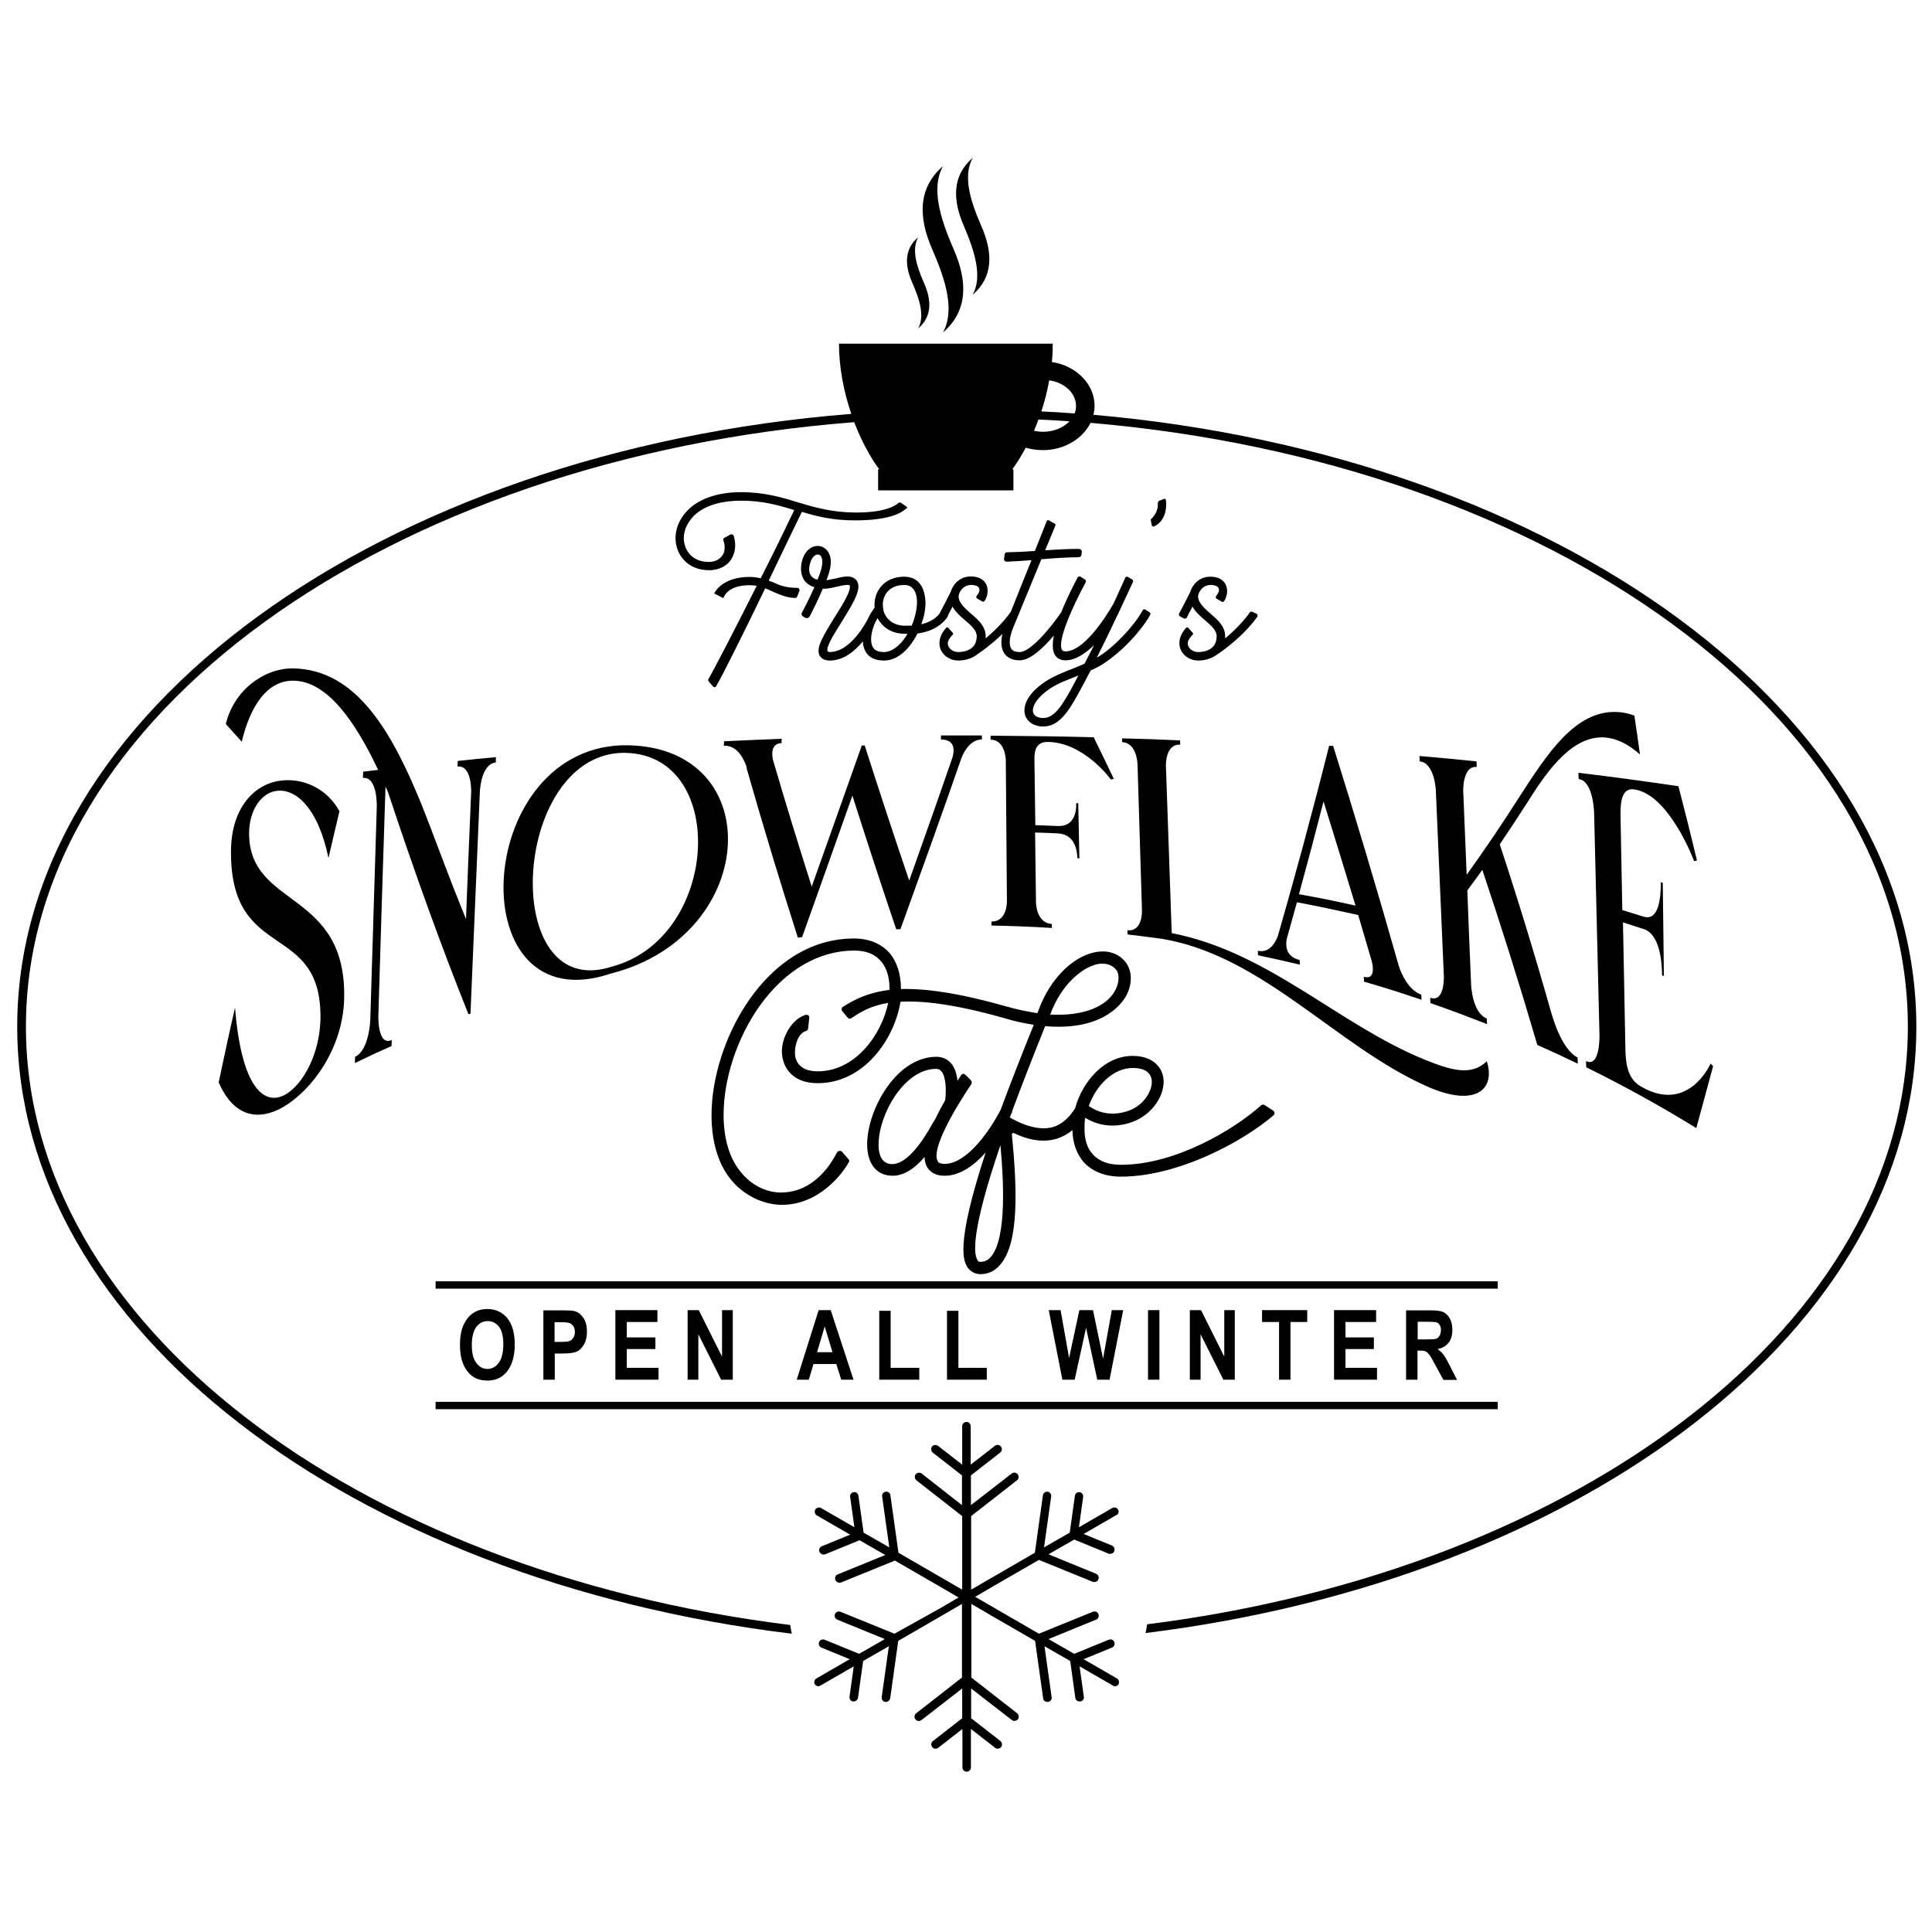 <?xml version="1.0" encoding="utf-8"?>
<!-- Generator: Adobe Illustrator 21.0.0, SVG Export Plug-In . SVG Version: 6.00 Build 0)  -->
<svg version="1.1" id="Layer_1" xmlns="http://www.w3.org/2000/svg" xmlns:xlink="http://www.w3.org/1999/xlink" x="0px" y="0px"
	 viewBox="0 0 864 864" style="enable-background:new 0 0 864 864;" xml:space="preserve">
<g>
	<path d="M489,185.5c0.3-1.3,0.5-2.7,0.5-4c0-9.8-8.3-18-19.1-19.6c0.3-2.8,0.4-5.5,0.4-8.2h-95.6c0,10.2,2,21.1,5.5,31.4
		c-209.9,16.6-373,133.2-373,274.1c0,134.9,149.5,247.5,346.4,271.4c-0.3-1.3-0.5-2.6-0.7-3.9c-194.4-24-341.8-134.8-341.8-267.5
		C11.5,320.1,173.6,205,382,188.8c3,7.7,6.7,15,11.2,21.1h-0.5v9.4h8.8h42.9h8.8v-9.4h-0.5c2.2-3,4.2-6.3,6-9.7
		c2.4,0.7,5,1.1,7.7,1.1c9.5,0,17.7-5,21.3-12.2c206,17.6,365.5,132,365.5,270c0,132.3-146.6,242.9-340.2,267.3
		c-0.2,1.3-0.4,2.6-0.7,3.9C708.3,706.1,857,593.7,857,459.2C857,319.4,696.4,203.6,489,185.5z M481.2,181.5c0,1.2-0.2,2.3-0.6,3.4
		c-5-0.4-9.9-0.7-14.9-0.9c1.5-4.6,2.7-9.2,3.5-13.9C476,171,481.2,175.8,481.2,181.5z M466.4,193.1c-1.4,0-2.8-0.2-4-0.5
		c0.7-1.6,1.4-3.3,2-5c4.6,0.2,9.3,0.5,13.9,0.8C475.5,191.3,471.2,193.1,466.4,193.1z"/>
	<path d="M127.6,489.5c-9.3,5.2-19.6-2.7-22.5-38.9c-2.5,10.9-4.9,22.1-7.3,33.4c6.8,15.8,18,17.3,28.8,11.1
		c13.6-8,26.7-26.9,27.3-48.2c1.3-49.3-42.7-40.5-42.5-74.5c0.1-10.1,5.4-17.8,12.2-18.7c8.2-1.2,18.5,6.9,23.3,30
		c1.6-7.1,3.3-14,4.9-20.9c-5.5-10.2-16.3-15-26.3-13.7c-11.8,1.5-22.2,12.2-22.2,31.8c-0.2,50,40.9,30.5,40,75.1
		C142.9,471.4,135.6,484.9,127.6,489.5z"/>
	<path d="M172.4,351.8c0.4,0.8,0.8,1.7,1.2,2.7c12.1,36.6,24,69.3,35.9,99.1c0.3-0.1,0.6-0.2,0.9-0.3c1.4-33.1,2.8-66.2,4.2-99.4
		c0,0,0.5-12.3,7.1-12.9c0-0.8,0.1-1.6,0.1-2.4c-5.7,0.5-11.4,1.1-17.1,1.7c0,0.8-0.1,1.7-0.1,2.5c6.6-0.7,6.1,11.6,6.1,11.6
		c-0.8,18.8-1.6,37.7-2.3,56.6c-2-4.9-4-9.9-6-15c-4.6-11.8-8.9-23.6-13.4-35c0-0.1-0.1-0.2-0.1-0.3c-13.4-33-29.2-61.3-57.9-61.8
		c-13-0.1-26.5,9.9-30,24.9c2.4,2.7,4.8,5.3,7.1,7.9c4-16.6,11.6-27.2,22.8-27.3c15.4-0.1,28.1,18.5,38.2,39.9
		c-2.2,0.3-4.5,0.5-6.7,0.8c0,0.9-0.1,1.9-0.1,2.8c6.6-0.8,6.2,12.9,6.2,12.9c-1,31.7-1.9,63.4-2.9,95.1c0,0-0.4,13.7-6.8,16.7
		c0,0.9-0.1,1.9-0.1,2.8c5.4-2.6,10.9-5.2,16.4-7.6c0-0.9,0.1-1.8,0.1-2.7c-6.4,2.9-6-10.7-6-10.7
		C170.2,420.2,171.3,386,172.4,351.8z"/>
	<path d="M277.8,333.3C211,336,206,458,273.1,435.4C340.6,418.3,343.8,331.8,277.8,333.3z M273.2,432.4
		c-49.7,15.7-44.7-93.4,4.4-95.7C326,335.1,322.7,419.7,273.2,432.4z"/>
	<path d="M349.5,332.3c0-0.6,0-1.3,0.1-1.9c-8.6,0.3-17.2,0.7-25.8,1.1c0,0.7-0.1,1.3-0.1,2c6.4-0.3,9.1,6.6,10.1,9.2
		c0,0.3,0.1,0.6,0.1,0.9c7.4,25.9,15,51,22.9,75.7c0.6-0.1,1.2-0.1,1.9-0.2c7.7-21.6,15.2-42.6,22.5-63.3
		c6.4,20.1,12.9,40,19.6,59.8c0.6,0,1.2-0.1,1.9-0.1c9.4-26,18.6-51.5,27.4-76.9c1.2-2.9,4.1-7.9,9-7.9c0-0.6,0-1.2,0-1.8
		c-6.1,0-12.2,0-18.3,0c0,0.6,0,1.2,0,1.8c6.9,0,5.8,5.7,5.2,7.9c-6.3,18.3-12.8,36.6-19.4,55.2c-6.8-20-13.4-40.1-19.9-60.4
		c-0.4,0-0.9,0-1.3,0c-7.3,20.7-14.8,41.7-22.4,63.1c-5.9-18.6-11.7-37.4-17.3-56.6C345,336.9,345,332.5,349.5,332.3z"/>
	<path d="M468.7,331.8c16,0.2,28.1,16.7,28.1,16.8c0.4-0.1,0.9-0.2,1.3-0.3c-3-6.3-6-12.5-9-18.6c-15.4-0.4-30.7-0.6-46.1-0.7
		c0,0.6,0,1.2,0,1.8c6.7,0,6.8,9.2,6.8,9.2c0.2,21.1,0.3,42.1,0.5,63.2c0,0,0.1,9.1-6.9,8.9c0,0.6,0,1.2,0,1.8c9,0.2,18,0.5,27,1.1
		c0-0.6,0-1.2,0-1.8c-7-0.4-7.1-9.5-7.1-9.5c-0.1-10.5-0.3-20.9-0.4-31.4c3.4,0.1,6.7,0.2,10.1,0.4c7.2,0.3,8.7,6.7,8.8,11.1
		c0.3,0,0.6,0,0.9,0.1c-0.2-8.2-0.3-16.4-0.5-24.7c-0.3,0-0.6,0-0.9,0c0.1,4.3-1.1,10.5-8.3,10.2c-3.3-0.1-6.7-0.3-10-0.4
		c-0.1-9.8-0.3-19.7-0.4-29.5C462.5,335,463.8,331.7,468.7,331.8z"/>
	<path d="M501.8,331.9c6.6,0.2,6.9,9.7,6.9,9.7c0.7,21.9,1.3,43.8,2,65.7c0,0,0.3,9.5-6.5,8.7c0,0.6,0,1.3,0.1,1.9
		c5,0.6,10,1.2,15,1.9c45.4,7.4,78.3,48.1,119,66.1c21.2,9.4,30.7,1.6,26.6-11.3c-7,6.8-16.1,4-28-0.8
		c-38.4-15.7-69.6-48.1-112.9-56.5c-0.9-25-1.7-50-2.6-75c0,0-0.3-9.6,6.4-9.3c0-0.6,0-1.3-0.1-1.9c-8.6-0.4-17.2-0.7-25.8-0.9
		C501.7,330.6,501.8,331.3,501.8,331.9z"/>
	<path d="M625.5,431.8c-9.8-34.6-19.6-67.2-29.3-98.2c-0.6,0-1.2-0.1-1.8-0.1c-7.5,29.9-15.2,58.2-23,85.3c-1.2,2.9-3.7,7.5-8.9,6.4
		c0,0.7,0.1,1.4,0.1,2c6.2,1.3,12.5,2.7,18.7,4.2c0-0.7-0.1-1.4-0.1-2.1c-8.6-2-5.4-10.7-5.4-10.7c1.4-5,2.8-10.1,4.2-15.1
		c9.2,1.7,18.3,3.7,27.4,5.7c1.7,5.7,3.4,11.5,5.1,17.4c0,0,0,0.1,0,0.1c0.2,0.5,0.5,1.6,0.9,2.9c0.9,3.5,1.3,8.6-3.5,7.2
		c0,0.7,0.1,1.5,0.1,2.2c8.6,2.5,17.2,5.2,25.7,8.1c0-0.8-0.1-1.6-0.1-2.3C629.7,442.7,626.6,435.3,625.5,431.8z M580.9,399.9
		c3.7-13.5,7.4-27.4,11-41.5c4.7,15.2,9.5,30.7,14.3,46.6C597.8,403.1,589.4,401.4,580.9,399.9z"/>
	<path d="M660.4,343c0-0.8-0.1-1.7-0.1-2.5c-8.5-0.9-17-1.7-25.5-2.4c0,0.8,0.1,1.6,0.1,2.4c6.6,0.6,7.2,12.7,7.2,12.7
		c1.2,27.8,2.4,55.5,3.6,83.3c0,0,0.5,12-6.1,9.7c0,0.8,0.1,1.6,0.1,2.4c8.5,2.9,16.9,6.1,25.3,9.4c0-0.8-0.1-1.7-0.1-2.5
		c-6.5-2.6-7-14.9-7-14.9c-0.6-14.1-1.2-28.3-1.7-42.4c2.2-3,4.5-6,6.7-9.2c8.3,24.7,16.5,50.7,24.6,78.3c6.1,2.7,12.1,5.5,18.1,8.4
		c0-0.9-0.1-1.9-0.1-2.8c-7.2-3.5-11.3-18.6-11.3-18.6c0,0-0.1,0-0.1-0.1c-7.6-26.9-15.4-52.4-23.4-76.6c4.2-6.2,8.4-12.6,12.7-19.3
		c9.5-15.2,20.4-29.5,34.4-28.5c4.8,0.4,10,2.6,15.6,7.6c-0.8-5.8-1.6-11.6-2.5-17.4c-2.7-1-5.3-1.5-7.8-1.6
		c-18.8-0.8-31.3,18.9-44.1,38.7c-7.7,12.1-15.4,23.4-23.1,34.1c-0.5-12.2-1-24.4-1.5-36.6C654.3,354.6,653.8,342.3,660.4,343z"/>
	<path d="M730.6,353c15.7,1.9,27,31.9,27,32.1c0.4-0.1,0.9-0.2,1.3-0.3c-2.7-11.3-5.5-22.4-8.3-33.2c-14.8-2.2-29.7-4.2-44.7-6
		c0,0.9,0,1.9,0.1,2.8c6.6,0.8,6.9,15.2,6.9,15.2c0.8,33.2,1.6,66.4,2.4,99.6c0,0,0.3,14.4-6,11.3c0,0.9,0,1.9,0.1,2.8
		c16.8,8.3,33.2,17.3,49.2,27.2c2.5-9,4.9-18.3,7.5-27.7c-0.4-0.4-0.7-0.8-1.1-1.2c-0.1,0.3-9.9,22.4-30.8,10.5
		c-5.8-3.1-7.1-9.1-7.3-16.2c-0.4-19.1-0.7-38.3-1.1-57.4c3.1,1,6.2,2,9.3,3c6.8,2.2,8.1,13.3,8.2,20.7c0.3,0.1,0.6,0.2,0.8,0.3
		c-0.2-13.9-0.3-27.8-0.5-41.7c-0.3-0.1-0.6-0.2-0.9-0.2c0.1,7.5-1.1,17.5-7.8,15.3c-3.1-1-6.2-1.9-9.4-2.9
		c-0.3-14.2-0.5-28.4-0.8-42.6C724.6,357.5,725.8,352.4,730.6,353z"/>
	<rect x="194.8" y="573" width="475" height="3.3"/>
	<rect x="194.8" y="626.9" width="475" height="3.3"/>
	<path d="M500,675.1c-0.5-0.9-1.7-1.2-2.6-0.7l-14.9,8.6l1.9-13.6c0.1-1-0.6-2-1.6-2.1c-1-0.1-2,0.6-2.1,1.6l-2.3,16.5l-11.5,6.6
		l3.2-22.8c0.1-1-0.6-2-1.6-2.1c-1-0.1-2,0.6-2.1,1.6l-3.6,25.7l-28.5,16.5v-9.7V678l20.5-16c0.8-0.6,1-1.8,0.3-2.7
		c-0.6-0.8-1.8-1-2.7-0.3l-18.2,14.1v-13.3l13.1-10.2c0.8-0.6,1-1.8,0.3-2.7c-0.6-0.8-1.8-1-2.7-0.3l-10.8,8.4v-17.2
		c0-1-0.8-1.9-1.9-1.9c-1,0-1.9,0.8-1.9,1.9v17.2l-10.8-8.4c-0.8-0.6-2-0.5-2.7,0.3c-0.6,0.8-0.5,2,0.3,2.7l13.1,10.2v13.3
		L412.2,659c-0.8-0.6-2-0.5-2.7,0.3c-0.6,0.8-0.5,2,0.3,2.7l20.5,16v23.2v9.7l-28.5-16.5l-3.6-25.7c-0.1-1-1.1-1.8-2.1-1.6
		c-1,0.1-1.8,1.1-1.6,2.1l3.2,22.8l-11.5-6.6l-2.3-16.5c-0.1-1-1.1-1.8-2.1-1.6c-1,0.1-1.8,1.1-1.6,2.1l1.9,13.6l-14.9-8.6
		c-0.9-0.5-2.1-0.2-2.6,0.7c-0.5,0.9-0.2,2.1,0.7,2.6l14.9,8.6l-12.7,5.2c-1,0.4-1.4,1.5-1,2.5c0.3,0.7,1,1.2,1.8,1.2
		c0.2,0,0.5,0,0.7-0.1l15.4-6.3l11.5,6.6l-21.3,8.7c-1,0.4-1.4,1.5-1,2.5c0.3,0.7,1,1.2,1.8,1.2c0.2,0,0.5,0,0.7-0.1l24.1-9.8
		l20.1,11.6c0,0,0,0,0,0l8.4,4.9l-8.4,4.9h0L400,730.6l-24.1-9.8c-1-0.4-2.1,0.1-2.5,1c-0.4,1,0.1,2.1,1,2.5l21.3,8.7l-11.5,6.6
		l-15.4-6.3c-1-0.4-2.1,0.1-2.5,1c-0.4,1,0.1,2.1,1,2.5l12.7,5.2l-14.9,8.6c-0.9,0.5-1.2,1.7-0.7,2.6c0.4,0.6,1,0.9,1.6,0.9
		c0.3,0,0.6-0.1,0.9-0.3l14.9-8.6l-1.9,13.6c-0.1,1,0.6,2,1.6,2.1c0.1,0,0.2,0,0.3,0c0.9,0,1.7-0.7,1.9-1.6l2.3-16.5l11.5-6.6
		l-3.2,22.8c-0.1,1,0.6,2,1.6,2.1c0.1,0,0.2,0,0.3,0c0.9,0,1.7-0.7,1.9-1.6l3.6-25.7l28.5-16.5v9.7v23.2l-20.5,16
		c-0.8,0.6-1,1.8-0.3,2.7c0.6,0.8,1.8,1,2.7,0.3l18.2-14.1v13.3l-13.1,10.2c-0.8,0.6-1,1.8-0.3,2.7c0.6,0.8,1.8,1,2.7,0.3l10.8-8.4
		v17.2c0,1,0.8,1.9,1.9,1.9c1,0,1.9-0.8,1.9-1.9v-17.2l10.8,8.4c0.3,0.3,0.8,0.4,1.2,0.4c0.6,0,1.1-0.3,1.5-0.7
		c0.6-0.8,0.5-2-0.3-2.7l-13.1-10.2v-13.3l18.2,14.1c0.3,0.3,0.8,0.4,1.2,0.4c0.6,0,1.1-0.3,1.5-0.7c0.6-0.8,0.5-2-0.3-2.7l-20.5-16
		v-23.2v-9.7l6.4,3.7l2,1.2l0,0l20.1,11.6l3.6,25.7c0.1,0.9,0.9,1.6,1.9,1.6c0.1,0,0.2,0,0.3,0c1-0.1,1.8-1.1,1.6-2.1l-3.2-22.8
		l11.5,6.6l2.3,16.5c0.1,0.9,0.9,1.6,1.9,1.6c0.1,0,0.2,0,0.3,0c1-0.1,1.8-1.1,1.6-2.1l-1.9-13.6l14.9,8.6c0.3,0.2,0.6,0.3,0.9,0.3
		c0.7,0,1.3-0.3,1.6-0.9c0.5-0.9,0.2-2.1-0.7-2.6l-14.9-8.6l12.7-5.2c1-0.4,1.4-1.5,1-2.5c-0.4-1-1.5-1.4-2.5-1l-15.4,6.3l-11.5-6.6
		l21.3-8.7c1-0.4,1.4-1.5,1-2.5c-0.4-1-1.5-1.4-2.5-1l-24.1,9.8l-22.1-12.8l-6.4-3.7l8.4-4.9l0,0l20.1-11.6l24.1,9.8
		c0.2,0.1,0.5,0.1,0.7,0.1c0.7,0,1.5-0.4,1.8-1.2c0.4-1-0.1-2.1-1-2.5l-21.3-8.7l11.5-6.6l15.4,6.3c0.2,0.1,0.5,0.1,0.7,0.1
		c0.7,0,1.5-0.4,1.8-1.2c0.4-1-0.1-2.1-1-2.5l-12.7-5.2l14.9-8.6C500.2,677.2,500.5,676,500,675.1z"/>
	<path d="M218,585.4c-2.5,0-4.6,0.6-6.4,1.8c-1.8,1.2-3.2,3-4.3,5.3c-1.1,2.4-1.6,5.4-1.6,9.1c0,5.1,1.2,9.1,3.6,12
		c2.1,2.6,5,3.8,8.7,3.8c3.6,0,6.5-1.3,8.6-3.9c2.4-2.9,3.6-7,3.6-12.2c0-5.1-1.1-9.1-3.4-11.9C224.6,586.8,221.6,585.4,218,585.4z
		 M223,609.5c-1.3,1.8-3,2.7-5,2.7c-2,0-3.7-0.9-5-2.7c-1.4-1.8-2-4.5-2-8c0-3.6,0.7-6.3,2-8.1c1.3-1.7,3-2.6,5.1-2.6
		c2.1,0,3.8,0.9,5.1,2.6c1.3,1.7,1.9,4.4,1.9,8C225,605,224.4,607.7,223,609.5z"/>
	<path d="M257.2,586.4c-0.9-0.3-2.9-0.4-6-0.4h-8.2V617h5.1v-11.7h3.4c3.1,0,5.3-0.3,6.5-0.9c1.3-0.6,2.3-1.7,3.2-3.2
		c0.8-1.5,1.3-3.4,1.3-5.6c0-2.5-0.5-4.5-1.5-6.1C259.9,587.9,258.7,586.9,257.2,586.4z M256.4,598.2c-0.4,0.7-1,1.2-1.7,1.5
		c-0.7,0.3-2,0.4-3.9,0.4h-2.8v-8.8h2.5c2.1,0,3.5,0.1,4.2,0.4c0.7,0.2,1.2,0.7,1.7,1.4c0.5,0.7,0.7,1.6,0.7,2.6
		C257.1,596.6,256.9,597.5,256.4,598.2z"/>
	<polygon points="294,591.2 294,585.9 275.2,585.9 275.2,617 294.5,617 294.5,611.7 280.3,611.7 280.3,603.3 293.1,603.3 
		293.1,598.1 280.3,598.1 280.3,591.2 	"/>
	<polygon points="312.5,585.9 307.5,585.9 307.5,617 312.3,617 312.3,596.7 322.5,617 327.7,617 327.7,585.9 322.9,585.9 
		322.9,606.7 	"/>
	<path d="M356.3,617h5.4l2.1-7H374l2.2,7h5.5l-10.2-31.1h-5.4L356.3,617z M372.3,604.7h-6.9l3.4-11.5L372.3,604.7z"/>
	<polygon points="393.2,586.2 393.2,617 411.1,617 411.1,611.7 398.3,611.7 398.3,586.2 	"/>
	<polygon points="423.5,586.2 423.5,617 441.3,617 441.3,611.7 428.6,611.7 428.6,586.2 	"/>
	<polygon points="488.8,585.9 482.7,585.9 478.1,607.3 474.3,585.9 469,585.9 475.1,617 480.6,617 485.7,593.8 490.7,617 496.2,617 
		502.3,585.9 497.2,585.9 493.3,607.6 	"/>
	<rect x="513.4" y="585.9" width="5.1" height="31.1"/>
	<polygon points="537.1,585.9 532.1,585.9 532.1,617 536.9,617 536.9,596.7 547.1,617 552.2,617 552.2,585.9 547.5,585.9 
		547.5,606.7 	"/>
	<polygon points="577.1,617 577.1,591.2 584.6,591.2 584.6,585.9 564.4,585.9 564.4,591.2 572,591.2 572,617 	"/>
	<polygon points="615.4,591.2 615.4,585.9 596.6,585.9 596.6,617 615.8,617 615.8,611.7 601.7,611.7 601.7,603.3 614.4,603.3 
		614.4,598.1 601.7,598.1 601.7,591.2 	"/>
	<path d="M647.8,600.5c1.2-1.5,1.7-3.4,1.7-5.9c0-1.9-0.4-3.6-1.1-4.9c-0.8-1.4-1.7-2.3-2.9-2.9c-1.2-0.6-3.1-0.8-5.9-0.8h-10.8V617
		h5.1v-13h1.1c1.2,0,2,0.1,2.6,0.4c0.5,0.2,1,0.7,1.5,1.3c0.5,0.6,1.4,2.1,2.7,4.6l3.7,6.8h6.1l-3.1-6.1c-1.2-2.4-2.2-4.1-2.9-5.1
		c-0.7-0.9-1.6-1.8-2.7-2.6C645,602.9,646.6,602,647.8,600.5z M643.7,597.5c-0.4,0.6-0.9,1-1.5,1.2c-0.6,0.2-2.1,0.3-4.4,0.3h-3.8
		v-7.9h4c2.3,0,3.7,0.1,4.2,0.2c0.7,0.2,1.2,0.6,1.6,1.2s0.6,1.4,0.6,2.4C644.3,596.1,644.1,596.9,643.7,597.5z"/>
	<path d="M472.7,509.2c2.5-0.8,4.8-2.1,6.9-3.8c0.1,5.8,1.9,10.7,5.1,14.4c3.8,4.1,9.5,6.4,16.6,6.4c25.7,0,54.8-15.8,68.3-27.5
		c0.5-0.5,0.5-1.5-0.2-2l-3.8-2.5c-0.5-0.3-1-0.3-1.5,0c-12.2,11-38.5,26.7-62.8,26.7c-5.6,0-9.9-1.6-12.7-4.8
		c-2.5-2.8-3.6-6.6-3.6-11.4c0-1.5,0-3.1,0.3-4.8c4.3,2.6,11.7,5.3,21.2,1.8c8.9-3.3,15-12.3,13.7-20.1c-1.2-5.9-6.3-9.4-13.7-9.4
		c-12.4,0-22.3,11.1-25.7,23.4c-2.7,4.4-6,7.2-9.8,8.4c-7.2,2.1-15.3-2-18.6-3.8c-0.3-0.2-0.5-0.3-0.8-0.5c0.2-0.4,0.3-0.9,0.5-1.3
		c0.2-0.4,0.4-0.7,0.5-1c0.1-0.2,0-0.3,0-0.4c4-10.8,8.9-23.4,14.8-38.1c24.5,2.1,33.4-8.9,35.9-13c3.5-5.9,3.1-12.7-0.7-16.5
		c-3.3-3.5-8.1-4.6-13.2-3.5c-10,2.1-19.9,12.3-24.7,25.2c-0.2,0.3-0.3,1-0.8,2c-4.1-0.7-8.7-1.5-13.8-3
		c-21.5-6.1-36.3-8.1-47.2-7.8c0-0.1,0-0.2,0-0.3c0-6.4-1.8-11.8-4.9-15.6c-3.8-4.4-9.4-6.7-16.1-6.7c-39.5,0-63.7,46.1-63.7,79
		c0,11.5,2.8,21.2,8.1,28.1c5.9,7.7,15,12,23.4,12c16.8,0,27.3-14.3,29.8-18.9c0.5-0.7,0.3-1.3-0.3-1.8l-2.6-3
		c-0.7-0.7-1.8-0.5-2.3,0.3c-2.8,5.4-10.4,17.9-25.2,17.9c-6.3,0-13.5-3.3-18.4-9.9c-4.6-5.9-7.1-14.5-7.1-24.8
		c0-16.3,6.1-34.7,16.3-49c11.4-15.8,26.3-24.5,42.1-24.5c5.3,0,9.2,1.5,12,4.8c2.5,2.8,3.8,7.1,3.8,12.2c0,0.2,0,0.4,0,0.6
		c-9.3,1.1-15.4,4.1-20.9,7.6c-0.5,0.3-0.7,1.2-0.3,1.8l2.5,3c0.3,0.5,1,0.7,1.5,0.3c4-2.6,8.5-5.6,16.6-6.9
		c-2.9,14.1-14.6,30.6-31.5,30.6c-8.7,0-10.2-5.3-10.2-8.2c0-3.9,1.5-8.9,5.1-9.9c0.5-0.2,0.8-0.7,0.8-1.2l0.5-4.6
		c0.2-1-0.8-1.6-1.8-1.3c-6.4,2.1-10.9,10.7-10.4,17.3c0.5,6.4,4.8,13.2,16,13.2c20.7,0,34.3-19.7,37-36.4c10-0.6,24.4,1.1,46.4,7.3
		c4.8,1.5,9,2.3,13.2,3c-5.9,14.6-10.8,27.2-14.8,38c-4.2,8.2-14.7,24.2-25.1,24.2c-2.5,0-3-1-3.1-1.3c-2.8-5.3,7.1-22.5,15.1-34.4
		c0.3-0.7,0.2-1.3-0.3-1.8l-2.5-2.5c-0.7-0.5-1.3-0.3-1.8,0.3c-0.3,0.7-1,1.5-1.6,2.5c-0.3-3-1.2-5.8-2.8-7.7s-3.9-3-6.6-3
		c-8.2,0-16.1,4.9-22.4,14c-5.3,7.7-8.6,17.3-8.6,25.2c0,8.7,4.3,14,11.4,14c5.3,0,10.2-3.6,14.3-8.4c0,1.6,0.3,3.1,1,4.3
		c1,1.8,3.1,4.1,7.9,4.1c7,0,13.3-4.7,18.4-10.4c-13.9,42.3-9.7,48.8-8.1,51.4c1.3,1.8,3.3,3,5.8,3c3.3,0,6.3-1.3,8.6-4
		c8.9-9.7,7.7-35.2,5.4-58.7c0.3-0.2,0.3-0.2,0.7-0.5C457.8,508.9,465.2,511.5,472.7,509.2z M506.6,477.6c3.3,0,7.6,0.8,8.4,5.1
		c0.8,4.6-3.3,11.5-10.2,14c-8.7,3.1-15,0-17.9-2.1C490.2,485.5,497.7,477.6,506.6,477.6z M469.9,453.1c4.8-12.8,14-20.4,20.7-21.9
		c2.3-0.5,5.8-0.5,8.2,2.1c1.8,1.6,2.1,5.8-0.3,10c-3.6,6.3-13,11.3-29,10.4C469.8,453.6,469.8,453.3,469.9,453.1z M417.1,502.3
		c-4.4,8.1-11.5,18.3-18.1,18.3c-3.9,0-6.1-3-6.1-8.7c0-13.5,11.5-33.9,25.7-33.9c1,0,1.8,0.3,2.5,1.2c2,2.5,2.1,8.6,1.6,12.8
		c-1.5,2.6-3,5.4-4.3,8.2C418,500.8,417.5,501.6,417.1,502.3z M443,562.2c-1.3,1.5-2.8,2.1-4.6,2.1c-0.7,0-1-0.2-1.2-0.7
		c-1.8-2.5-3.1-12.5,10.2-51.5C448.7,526.5,450.5,553.8,443,562.2z"/>
	<path d="M405.3,226.5l-2.3-1.6c-0.3-0.2-0.9-0.2-1.2,0c-1.4,1.3-6.1,4.4-19.5,4.3c-10.4-0.1-18-2.3-25.3-4.5
		c-7.4-2.3-15.2-4.6-25.6-4.6c-9.3,0-16.9,2.3-22.1,6.5c-4.5,3.7-7.2,8.8-7.2,14c0,7.2,5.1,14.4,15,14.4c4.9,0,8.1-2.3,9.5-4.3
		c3.1-4.3,2.2-9,1.5-11.1c-0.2-0.6-0.9-0.8-1.4-0.6l-2.7,1.5c-0.5,0.2-0.7,0.7-0.5,1.2c0.5,1.3,1,3.8,0,6c-1.3,2.3-3.5,3.6-6.5,3.6
		c-7.8,0-11.2-5.6-11.2-10.7c0-4.1,2.2-8.1,5.8-11.1c4.6-3.7,11.5-5.6,19.8-5.6c9.6,0,16.6,2,23.8,4.2c-4.5,9.4-9.7,20.1-15,30.5
		c-1.4-0.3-3-0.6-5-0.6c-12.4,0-15.7,7.1-15.8,7.4l4.1,2.1c0-0.1,1.5-5.8,11.7-5.8c1.3,0,2.3,0.1,3.2,0.3
		c-10.1,20.1-19.4,38-21.6,41.7c-0.2,0.2-0.1,0.7,0.1,1l1.9,2.2c0.5,0.6,1.3,0.5,1.5-0.1c3-5.1,12.9-25,21.9-43.7
		c0.6,0.2,1.2,0.5,1.7,0.7c3.2,1.4,7.5,3.6,11.7,3.6c0.3,0,0.7-0.2,0.9-0.6l1-2.6c0.2-0.6-0.2-1.3-0.8-1.3c-5.4,0-8.5-1.3-11.4-2.7
		c-0.6-0.1-1-0.3-1.5-0.6c6.6-13.8,12.6-26.2,14.8-30.7c6.6,2,13.8,3.8,23.3,3.8c0.2,0,0.5,0,0.7,0c15.1,0,20.6-3.4,22.4-5.1
		C405.8,227.4,405.8,226.7,405.3,226.5z"/>
	<path d="M411.7,261.5c-1.6-2.4-4.2-3.6-7.3-3.6c-8.9,0-13.2,6.3-13.3,12.2c0,0.6,0,1.2,0,1.7c-0.4,0.6-0.9,1.2-1.3,1.9
		c0,0-0.1,0-0.1,0.1c0,0.1-0.1,0.2-0.2,0.3c-0.6,1-1.1,2-1.6,3.1c-3,5.5-9.2,14.4-16.8,14.4c-1.4,0-1.6-1,0-4.5
		c1.3-2.7,3.4-5.9,5.3-9c5.4-8.8,10.3-16.3,5.6-19.5c-2.1-1.4-5.1-0.7-8.3,0.1c-1.4,0.2-2.8,0.6-4.1,0.8c0.7-1.9,1.3-3.7,1.6-5.2
		c1.3-5.9-1.3-9.3-4.3-10c-3.1-0.8-7,1.4-8.3,6.8c-1,4.4,0.1,7.2,1.3,8.7c1,1.3,2.6,2.3,4.3,2.8c-2,4.5-4.5,9.4-5.6,11.4
		c-0.3,0.7-0.1,1.4,0.6,1.7l0.9,0.6c0.7,0.3,1.5,0.1,1.9-0.5c1.2-2.2,3.9-7.6,6-12.6c0.1,0.1,0.3,0.1,0.5,0.1c2,0,4.1-0.6,6.1-1
		c1.9-0.5,4.6-1,5.3-0.6c0.2,0.1,0.5,1.3-0.8,4.2c-1.3,2.9-3.6,6.6-5.9,10.2c-5.2,8.5-8.5,13.8-6.6,17.2c0.6,0.9,1.7,2.1,4.5,2.1
		c6,0,11.1-4.1,14.8-8.6c0,0.5,0,1,0.1,1.5c0.5,2.7,2.2,7.1,9.3,7.1c6.4,0,11.6-5.4,15-12.1c7.6-1,11.3-4.6,13-6.8
		c0.1-0.1,0.2-0.2,0.2-0.2c0-0.1,0.1-0.2,0.1-0.3c0.1-0.2,0.2-0.4,0.3-0.5c0.1-0.1,0.1-0.2,0.1-0.4c0.5-1.1,1.3-2.5,2-3.8
		c1.3,2.4,3.5,4.3,5.6,6.1c2.7,2.3,5.2,4.5,5.2,7.1c0,6.4-5.9,7.1-8.3,7.1c-2,0-3.8-1.2-4.4-2.7c-0.7-1.6,0.1-3.1,2-5.1
		c0.2-0.2,0.2-0.6,0-0.8l-2-2.2c-0.2-0.3-0.7-0.3-0.9-0.1c-3.9,4.3-3.2,7.9-2.6,9.6c1.2,3,4.4,5.1,7.9,5.1c2.4,0,5.1-0.6,7.3-1.9
		c0.3-0.3,6.3-4,12.5-10c-0.7,2.9-0.8,6.3,0.9,8.8c1,1.4,3,3,6.8,3c4.8,0,10.7-5.7,15.3-11.1c-0.7,3.5-0.7,6.5,0.3,8.4
		c0.7,1.3,2.1,2.7,4.9,2.7c4.4,0,8.8-3,12.8-6.8c-1.5,2.8-2.9,5.7-4.3,8.3c-1.6,0.8-3.4,1.4-5,2.1c-4.4,1.7-9,3.6-12.2,5.7
		c-7.1,4.6-10.5,10.1-9.5,14.7c0.9,3.8,4.6,5.6,8.2,5.6c8,0,12.4-8.5,18-18.9c0.5-0.8,0.9-1.7,1.4-2.7c0.6-1,1.2-2.3,1.9-3.5
		c2.6-1.2,4.9-2.3,6.7-3.7c10.7-7.4,18.1-17.6,19.9-21.2c0.1-0.5,0.1-0.8-0.2-1l-2-1.3c-0.1-0.1-0.2-0.1-0.5-0.1
		c-0.2,0-0.5,0.1-0.6,0.3c-3.8,7.1-13.6,17.4-20.6,21.3c7.2-14.3,14.6-30.5,16.2-33.9c0.1-0.3,0-0.8-0.3-1l-2.2-1.3h-0.2
		c-0.3,0-0.6,0.1-0.7,0.3c-0.7,1.6-2.7,5.9-5.2,11.5c-4.2,7.4-13.7,21.6-21.6,21.6c-1.2,0-1.5-0.5-1.6-0.7
		c-2.2-3.9,4.9-19.7,10.6-30.1c0.2-0.5,0.1-1-0.2-1.3l-2.1-1.3c-0.1-0.1-0.3-0.1-0.5-0.1c-0.3,0-0.7,0.1-0.8,0.5
		c-1.5,2.8-4.7,9-7.3,15.5c-5.1,7.4-13.8,17.8-18.6,17.8c-1.9,0-3-0.5-3.7-1.4c-1.2-1.7-0.9-5.1,0.6-9c1.3-3.1,7.7-18.8,12.8-31.1
		c6.8-0.6,13.4-0.9,16.6-0.9c0.6,0,1.2-0.3,1.3-1l0.2-1.3c0.1-0.7-0.5-1.4-1.3-1.4c-3.1-0.1-9,0.2-15.1,0.6
		c2.2-5.3,3.9-9.5,4.6-11.1c0.1-0.3,0-0.7-0.3-0.8l-2.7-1.5c-0.3-0.2-0.8,0-0.9,0.3c-0.7,1.9-2.8,7.1-5.3,13.4
		c-6.6,0.5-10.3,0.5-12.6,0.6c-0.5,0.1-0.9,0.5-0.9,0.9l-0.3,2c-0.1,0.7,0.5,1.3,1.2,1.3c2.4-0.2,5.3-0.2,11.1-0.7
		c-3.3,8.1-6.9,17.2-9.3,23.2c0,0-0.1,0-0.1,0.1c-3.5,4.9-7.8,8.9-11.1,11.7c0-0.3,0-0.7,0-1c0-4.3-3.2-7.2-6.5-10
		c-2.8-2.5-5.6-4.9-5.6-7.8c0-1.4,1.7-5.1,5.6-5.1c2,0,3.2,0.6,3.6,1.5c0.5,1.4-0.5,2.5-1.2,3.5c-0.2,0.3-0.1,0.8,0.2,1l2.4,1.4
		c0.3,0.2,0.7,0.1,0.9-0.1c1.3-1.7,2-4.8,1-7.2c-0.6-1.5-2.3-3.9-7.1-3.9c-5,0-8,3.7-8.9,6.8c-1.5,3.1-4.1,8-5,9.7c0,0,0,0.1,0,0.1
		c-1.1,1.4-3.5,3.7-8.2,4.8c1.3-3.4,1.9-6.8,1.9-9.9C413.7,266.1,413.1,263.5,411.7,261.5z M367.5,253.5c-0.3,1.6-1,3.6-1.9,5.7
		c-1.3-0.2-2.2-0.8-2.8-1.6c-1-1.3-1.2-3.1-0.6-5.4c0.7-2.8,2.2-4.2,3.4-4.2c0.2,0,0.3,0,0.5,0C367.4,248.3,368.2,250.3,367.5,253.5
		z M405.4,284.2c-2.9,4.6-6.6,7.4-10.1,7.4c-4.4,0-5.3-2.3-5.6-4.1c-0.5-2.8,0.4-6.2,1.7-9.1c0.4-0.8,0.8-1.4,1-2
		c2,3.7,5.7,6.7,11.3,7c0.7,0,1.4,0,2.1,0.1C405.7,283.8,405.6,284,405.4,284.2z M407.7,279.8c-1.2,0-2.3,0-3.7,0
		c-5.1-0.3-8-3.4-8.9-6.7c-0.2-0.9-0.3-2.4-0.3-2.9c0.1-4.3,3.1-8.6,9.6-8.6c4.6,0,5.7,4.3,5.7,7.8
		C410,272.6,409.2,276.4,407.7,279.8z M481.1,304.3c-5.6,10.5-9.2,16.8-14.6,16.8c-1.7,0-4.1-0.6-4.5-2.6c-0.6-2.4,1.6-6.6,7.8-10.7
		c2.9-2,7.3-3.7,11.5-5.3l1-0.5C481.8,302.9,481.4,303.6,481.1,304.3z"/>
	<path d="M516.1,235.4c1.4-0.6,4.3-2.4,5.2-7.2c0.3-1.9,0.3-3.5,0.1-4.4c0-0.6-0.5-0.9-0.9-0.7l-2.2,0.9c-0.3,0.2-0.5,0.6-0.5,0.9
		c0,0.6,0,1.3-0.1,2.2c-0.6,2.6-2,4.2-2.7,4.8c-0.3,0.2-0.5,0.6-0.3,1l0.3,1.7C515.2,235.3,515.6,235.7,516.1,235.4z"/>
	<path d="M544,267.7l2.4,1.4c0.3,0.2,0.7,0.1,0.9-0.1c1.3-1.7,2-4.8,1-7.2c-0.6-1.5-2.3-3.9-7.1-3.9c-5,0-8,3.7-8.9,6.8
		c-1.5,3.1-4.1,8-5,9.7c-0.2,0.5-0.1,0.9,0.3,1.2l1.9,1c0.3,0.2,0.9,0,1.2-0.3c0.5-1.2,1.5-3.1,2.6-5c1.3,2.4,3.5,4.3,5.6,6.1
		c2.7,2.3,5.2,4.5,5.2,7.1c0,6.4-5.9,7.1-8.3,7.1c-2,0-3.8-1.2-4.4-2.7c-0.7-1.6,0.1-3.1,2-5.1c0.2-0.2,0.2-0.6,0-0.8l-2-2.2
		c-0.2-0.3-0.7-0.3-0.9-0.1c-3.9,4.3-3.2,7.9-2.6,9.6c1.2,3,4.4,5.1,7.9,5.1c2.4,0,5.1-0.6,7.3-1.9c0.5-0.3,11.7-7.3,19.2-17.7
		c0.2-0.3,0.1-1-0.3-1.3l-2-0.9c-0.3-0.2-0.8-0.1-1,0.2c-3.5,4.9-7.8,8.9-11.1,11.7c0-0.3,0-0.7,0-1c0-4.3-3.2-7.2-6.5-10
		c-2.8-2.5-5.6-4.9-5.6-7.8c0-1.4,1.7-5.1,5.6-5.1c2,0,3.2,0.6,3.6,1.5c0.5,1.4-0.5,2.5-1.2,3.5C543.6,267,543.7,267.4,544,267.7z"
		/>
	<path d="M421.7,148.7c11.2-9.7,11.1-22.8,4.8-37.2c-6.3-14.4-10.1-27.6-4.8-37.2c-11.2,9.7-11.1,22.8-4.8,37.2
		C423.2,125.9,427,139,421.7,148.7z"/>
	<path d="M410.6,146.9c6.2-5.3,6.1-12.5,2.6-20.4c-3.5-7.9-5.5-15.1-2.6-20.4c-6.2,5.3-6.1,12.5-2.6,20.4
		C411.5,134.4,413.5,141.6,410.6,146.9z"/>
	<path d="M435,131.8c9.2-7.9,9.1-18.7,3.9-30.6c-5.2-11.9-8.3-22.6-3.9-30.6c-9.2,7.9-9.1,18.7-3.9,30.6
		C436.2,113.1,439.3,123.9,435,131.8z"/>
</g>
</svg>
